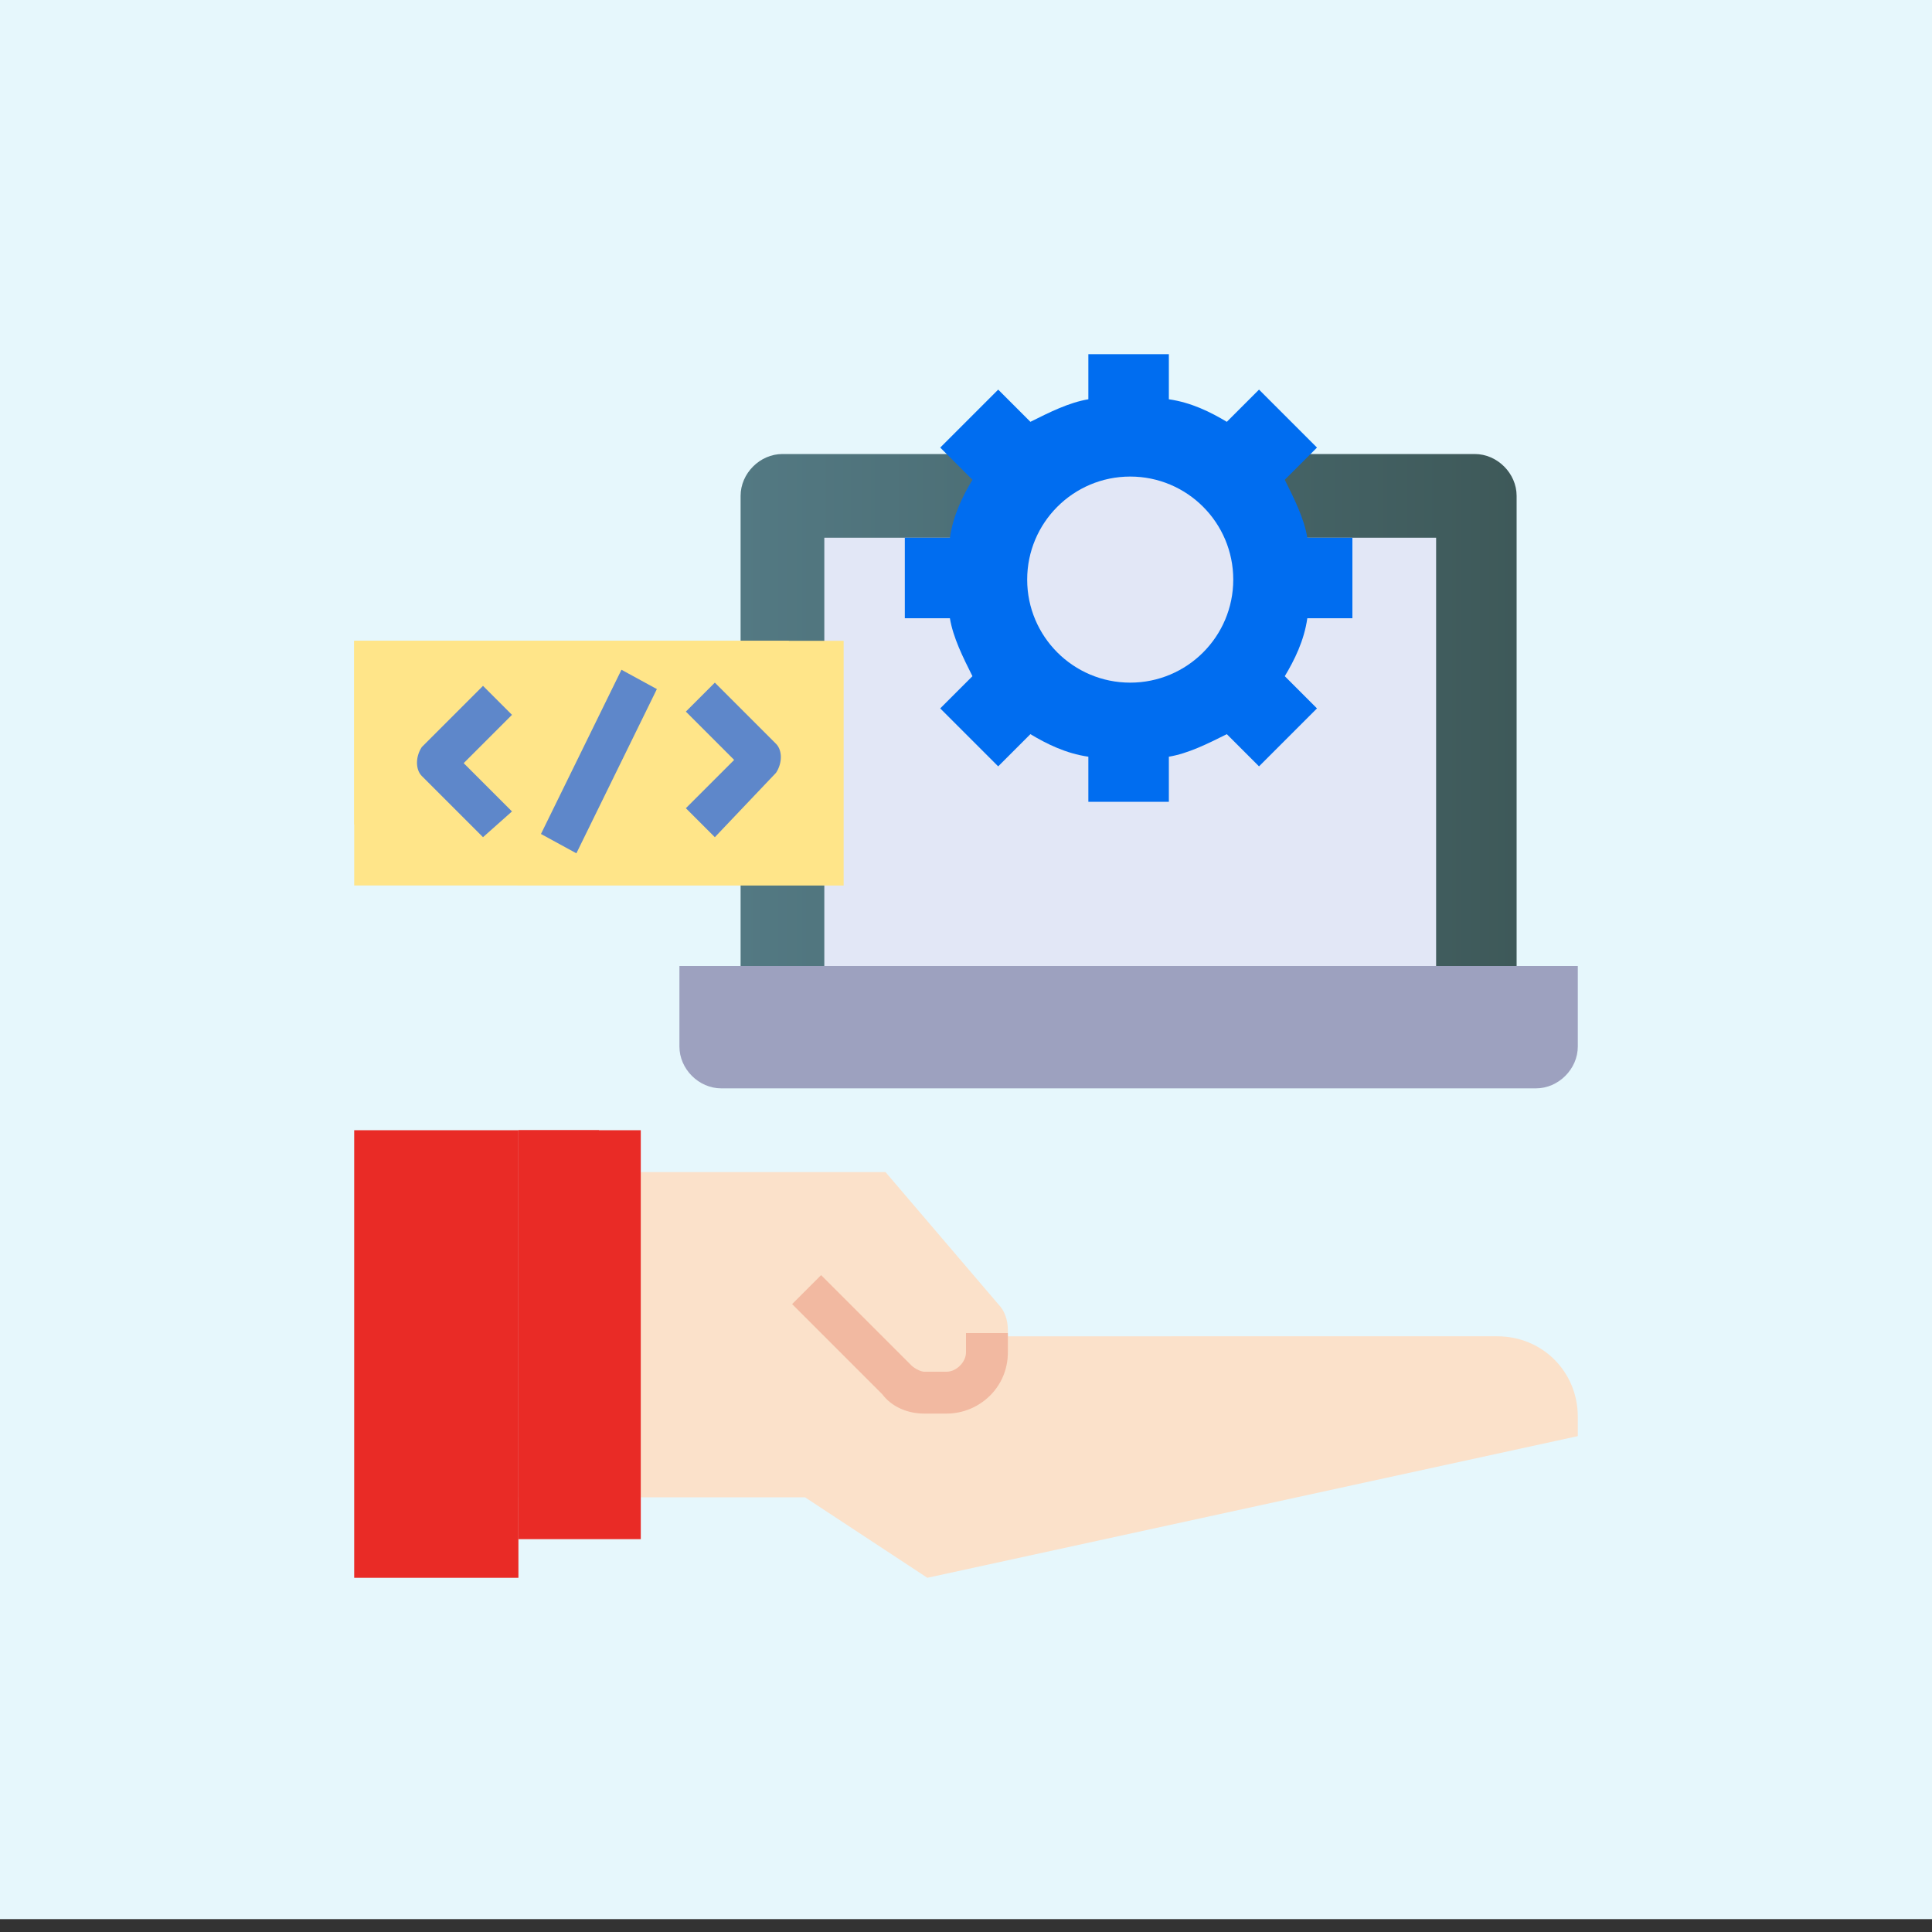 <?xml version="1.0" encoding="utf-8"?>
<!-- Generator: Adobe Illustrator 25.4.1, SVG Export Plug-In . SVG Version: 6.00 Build 0)  -->
<svg version="1.1" id="Layer_3" xmlns="http://www.w3.org/2000/svg" xmlns:xlink="http://www.w3.org/1999/xlink" x="0px" y="0px"
	 width="60px" height="60px" viewBox="0 0 60 60" style="enable-background:new 0 0 60 60;" xml:space="preserve">
<rect x="0" y="0" width="60" height="60" fill="#333333" stroke="none"/>
<style type="text/css">
	.st0{fill:#E6F7FC;}
	.st1{fill:url(#SVGID_1_);}
	.st2{fill:#E2E7F6;}
	.st3{fill:#FBE1CA;}
	.st4{fill:#E92B26;}
	.st5{fill:#F2B9A1;}
	.st6{fill:#9DA1BF;}
	.st7{fill:#006DF0;}
	.st8{fill:#FFE589;}
	.st9{fill:#5E87CA;}
</style>
<rect y="-0.2" class="st0" width="60" height="59.8"/>
<linearGradient id="SVGID_1_" gradientUnits="userSpaceOnUse" x1="23.033" y1="22.083" x2="47.1" y2="22.083">
	<stop  offset="0" style="stop-color:#537983"/>
	<stop  offset="1" style="stop-color:#3E5959"/>
</linearGradient>
<path class="st1" d="M23,30V15.4c0-0.7,0.6-1.3,1.3-1.3h21.5c0.7,0,1.3,0.6,1.3,1.3V30H23z"/>
<path class="st2" d="M25.6,16.7h19V30h-19V16.7z"/>
<path class="st3" d="M19.9,46.5h5.1l3.8,2.5L49,44.6v-0.6c0-1.4-1.1-2.5-2.5-2.5H31.3v-0.2c0-0.3-0.1-0.6-0.3-0.8l-3.5-4.1h-7.6
	V46.5z"/>
<path class="st4" d="M11,35.1h5.1V49H11V35.1z"/>
<path class="st4" d="M16.1,35.1h3.8v12.7h-3.8V35.1z"/>
<path class="st4" d="M18.6,45.2V35.1h-2.5v11.4h1.3C18,46.5,18.6,45.9,18.6,45.2z"/>
<path class="st5" d="M29.4,43.9h-0.7c-0.5,0-1-0.2-1.3-0.6l-2.8-2.8l0.9-0.9l2.8,2.8c0.1,0.1,0.3,0.2,0.4,0.2h0.7
	c0.3,0,0.6-0.3,0.6-0.6v-0.6h1.3V42C31.3,43.1,30.4,43.9,29.4,43.9L29.4,43.9z"/>
<path class="st6" d="M21.1,30H49l0,0v2.5c0,0.7-0.6,1.3-1.3,1.3H22.4c-0.7,0-1.3-0.6-1.3-1.3V30L21.1,30z"/>
<path class="st7" d="M42,19.2v-2.5h-1.4c-0.1-0.6-0.4-1.2-0.7-1.8l1-1l-1.8-1.8l-1,1c-0.5-0.3-1.1-0.6-1.8-0.7V11h-2.5v1.4
	c-0.6,0.1-1.2,0.4-1.8,0.7l-1-1l-1.8,1.8l1,1c-0.3,0.5-0.6,1.1-0.7,1.8h-1.4v2.5h1.4c0.1,0.6,0.4,1.2,0.7,1.8l-1,1l1.8,1.8l1-1
	c0.5,0.3,1.1,0.6,1.8,0.7v1.4h2.5v-1.4c0.6-0.1,1.2-0.4,1.8-0.7l1,1l1.8-1.8l-1-1c0.3-0.5,0.6-1.1,0.7-1.8L42,19.2z"/>
<circle class="st2" cx="35.1" cy="18" r="3.2"/>
<path class="st8" d="M11,19.9h15.2v7.6H11V19.9z"/>
<path class="st8" d="M11,19.9h13.5v5.7H11V19.9z"/>
<g>
	<path class="st9" d="M15,26l-1.9-1.9c-0.2-0.2-0.2-0.6,0-0.9l1.9-1.9l0.9,0.9l-1.5,1.5l1.5,1.5L15,26z"/>
	<path class="st9" d="M22.2,26l-0.9-0.9l1.5-1.5l-1.5-1.5l0.9-0.9l1.9,1.9c0.2,0.2,0.2,0.6,0,0.9L22.2,26z"/>
	<path class="st9" d="M16.8,25.9l2.5-5.1l1.1,0.6l-2.5,5.1L16.8,25.9z"/>
</g>
</svg>
